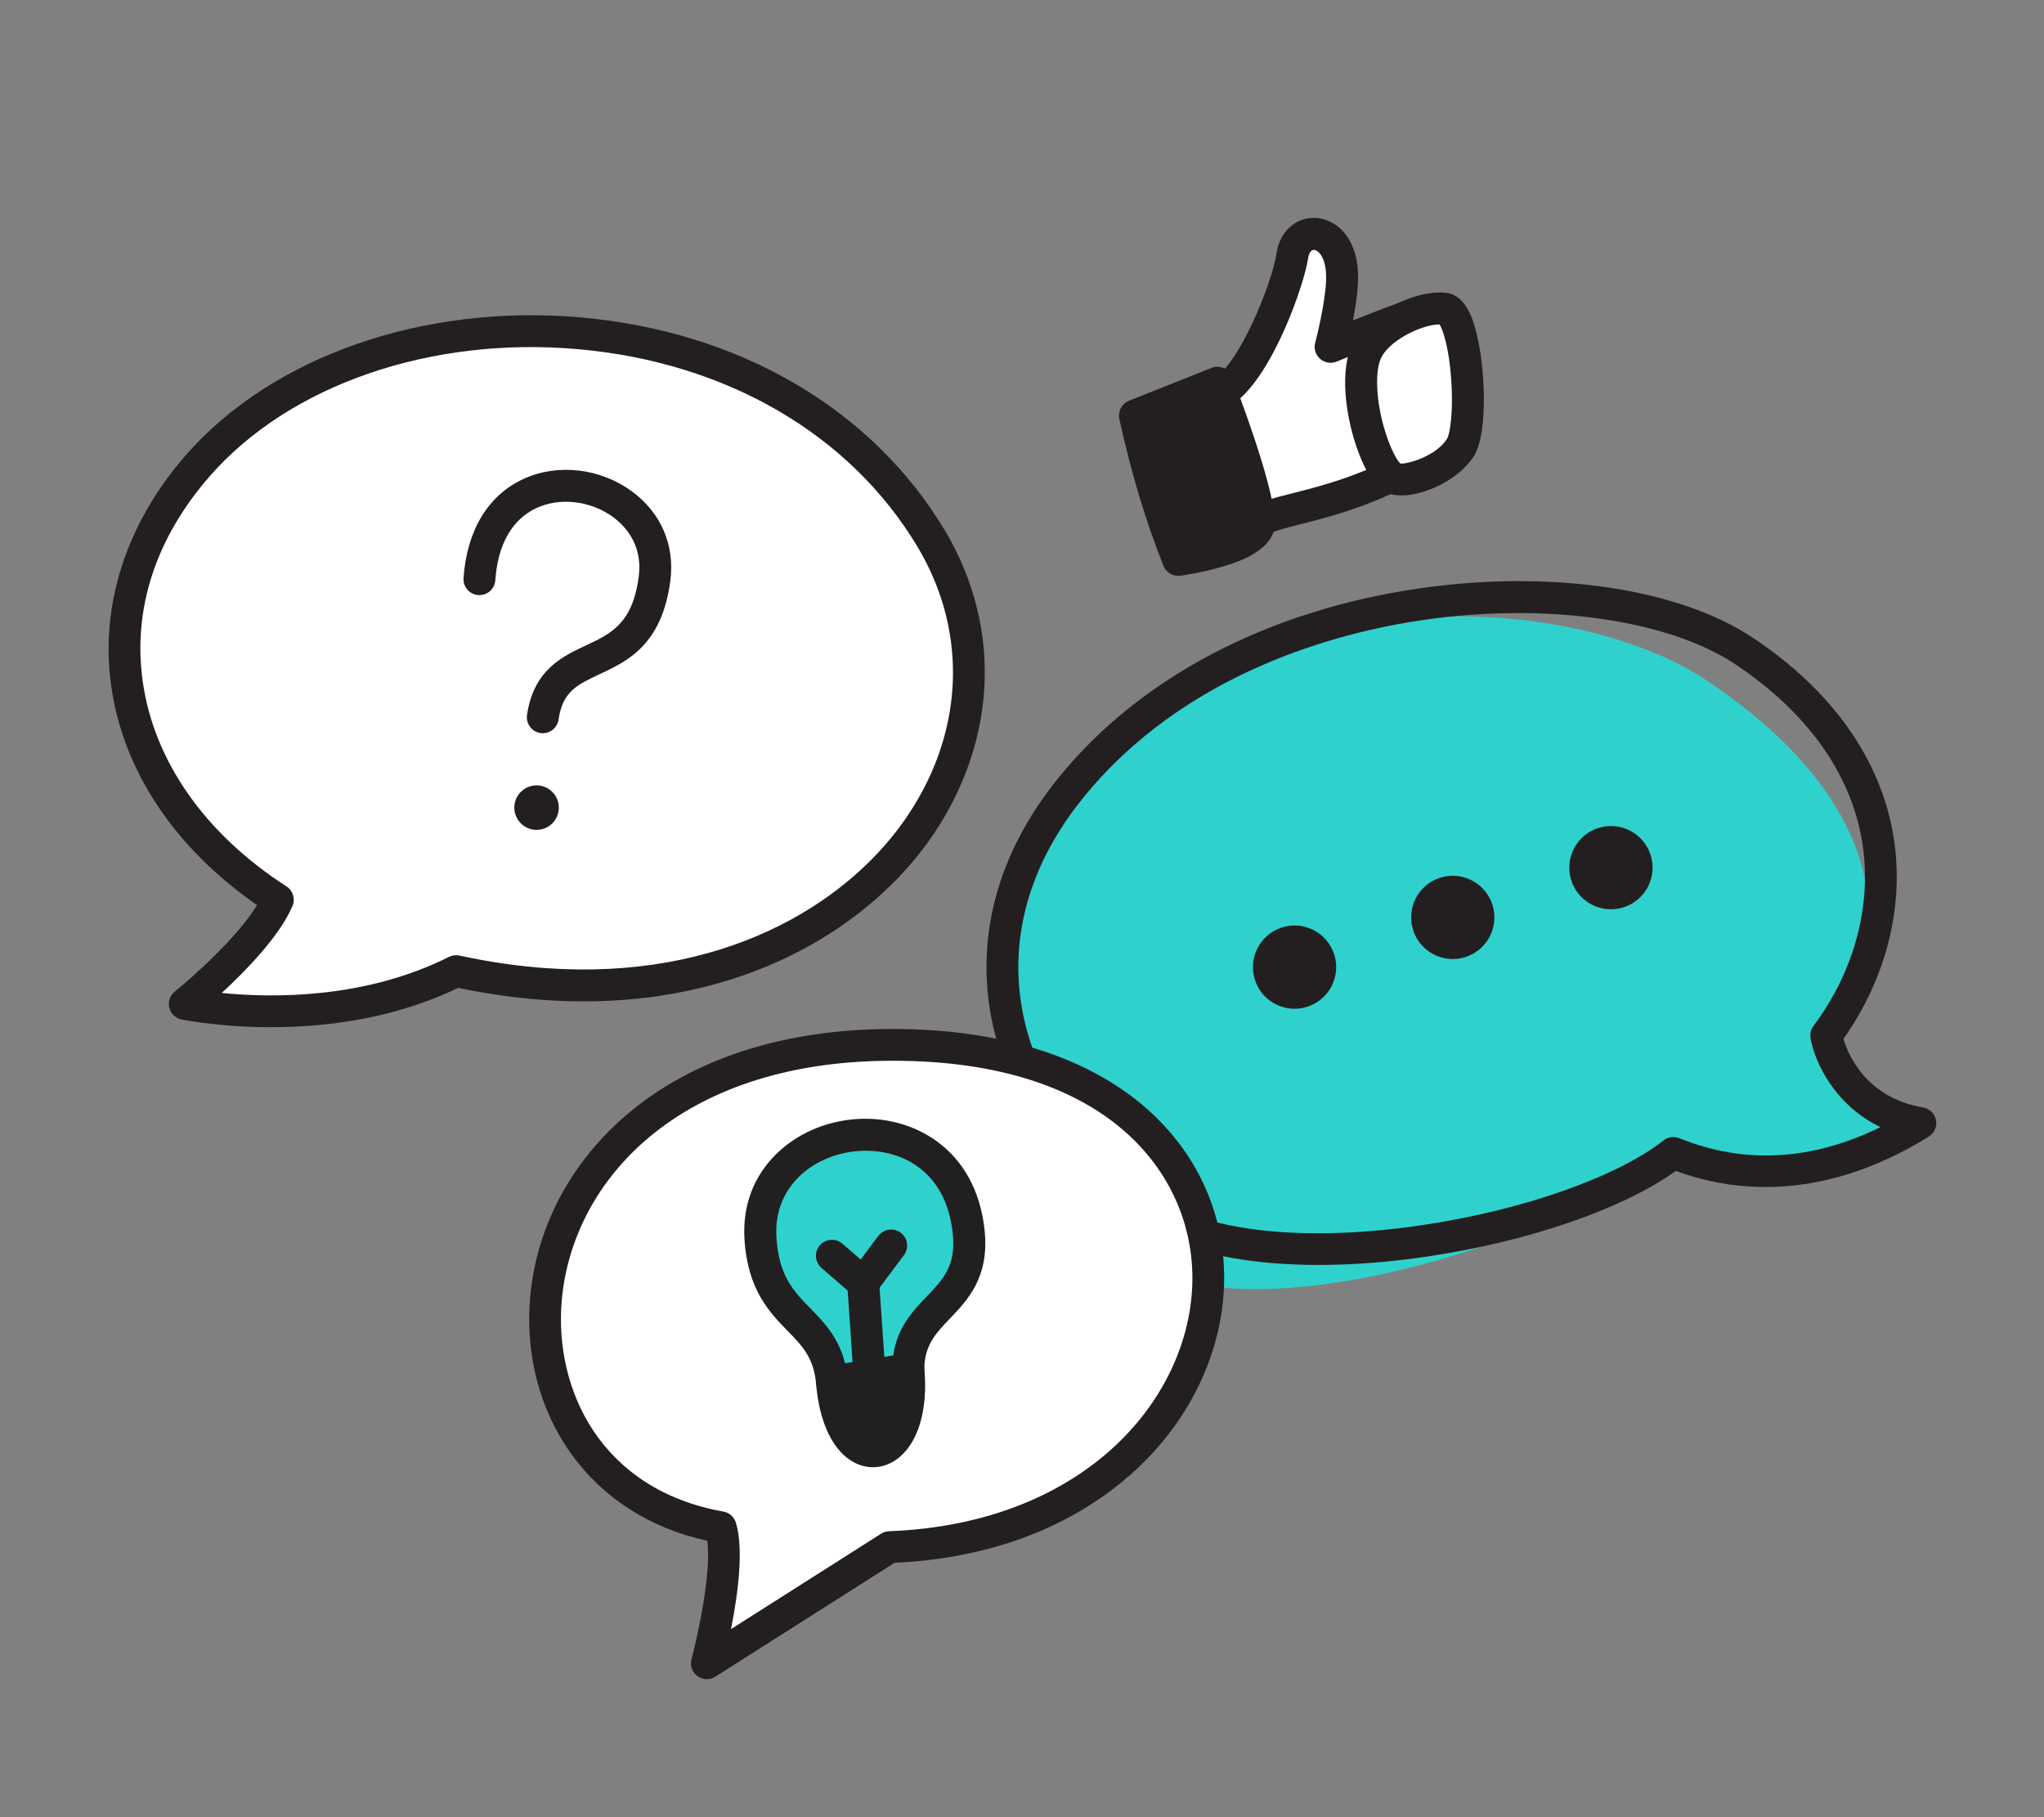 <svg xmlns="http://www.w3.org/2000/svg" fill="none" viewBox="0 0 900 800" width="900" height="800"><rect x="0" y="0" width="900" height="800" fill="#808080" stroke="none"/><defs><clipPath id="assetClipPath_rBw0dE51"><path d="m0 0 h 385.393 a 0,0 0 0 1 0,0 v 321.082 a 0,0 0 0 1 -0,0 h -385.393 a 0,0 0 0 1 -0,-0 v -321.082 a 0,0 0 0 1 0,-0 z" id="path_gS1ZxIJz" fill="#ffffff" /></clipPath><clipPath id="assetClipPath_SRg65rdA"><path d="m0 0 h 406.979 a 0,0 0 0 1 0,0 v 306.577 a 0,0 0 0 1 -0,0 h -406.979 a 0,0 0 0 1 -0,-0 v -306.577 a 0,0 0 0 1 0,-0 z" id="path_G-sW8buh" fill="#ffffff" /></clipPath><clipPath id="assetClipPath_VjbeWpju"><path d="m0 0 h 306.322 a 0,0 0 0 1 0,0 v 286.53 a 0,0 0 0 1 -0,0 h -306.322 a 0,0 0 0 1 -0,-0 v -286.53 a 0,0 0 0 1 0,-0 z" id="path_7kAM3fIy" fill="#ffffff" /></clipPath><clipPath id="assetClipPath_-XPLIZvq"><path d="m0 0 h 106.267 a 0,0 0 0 1 0,0 v 145.072 a 0,0 0 0 1 -0,0 h -106.267 a 0,0 0 0 1 -0,-0 v -145.072 a 0,0 0 0 1 0,-0 z" id="path_9IOrcXvZ" fill="#ffffff" /></clipPath><clipPath id="assetClipPath_QkoK4hPv"><path d="m0 0 h 164.018 a 0,0 0 0 1 0,0 v 131.016 a 0,0 0 0 1 -0,0 h -164.018 a 0,0 0 0 1 -0,-0 v -131.016 a 0,0 0 0 1 0,-0 z" id="path_8ras0LSU" fill="#ffffff" /></clipPath></defs><g transform="translate(47 139) rotate(3.937 193 161) scale(1 1)" opacity="1" data-asset-index="0"><g clip-path="url(#assetClipPath_rBw0dE51)" transform="scale(1.002 1.002)" data-asset-index="0"><defs data-selector="defs[1]" /><path d="m357.463 86.255c-75.88-108.717-255.514-99.426-323.652-9.609-49.889 65.762-28.09 145.696 48.231 187.796-7.078 20.317-37.638 48.464-37.638 48.464 27.874 3.097 77.204 1.494 117.939-22.558 168.596 24.626 259.898-111.285 195.12-204.095z" fill="rgba(255,255,255,1)" id="wZlgm4ncl78WZleIqG_K1" data-selector="path[2]" /><g fill="rgba(35,31,32,1)" id="yiJQdLbayx7HwyrqIEdF" data-selector="g[3]"><path d="m66.757 321.063c-10.324 0-18.42-.676-23.126-1.199-2.726-.303-5.022-2.17-5.877-4.775s-.109-5.471 1.907-7.329c7.254-6.688 25.738-25.528 33.456-40.365-37.808-22.492-62.774-54.828-70.573-91.624-7.423-35.026 1.7-71.732 25.691-103.355 34.907-46.015 99.731-73.759 169.222-72.367 69.84 1.384 130.252 31.345 165.747 82.199 14.434 20.68 22.106 44.49 22.188 68.855.079 23.416-6.795 46.991-19.879 68.178-25.536 41.35-80.714 81.043-163.416 81.046-12.187 0-24.965-.861-38.34-2.707-34.305 19.511-72.111 23.443-96.999 23.443zm-6.493-14.085c23.14.703 63.204-1.805 98.52-22.656 1.377-.813 2.987-1.13 4.571-.899 13.544 1.979 26.453 2.898 38.692 2.899 77.043.004 128.092-36.406 151.554-74.397 24.41-39.524 23.707-85.006-1.878-121.663-32.903-47.142-89.232-74.921-154.544-76.216-65.064-1.309-125.539 24.318-157.791 66.831-21.807 28.745-29.811 60.556-23.148 91.991 7.318 34.527 31.888 64.872 69.183 85.445 2.988 1.647 4.352 5.21 3.229 8.432-4.724 13.56-18.433 29.714-28.388 40.233z" fill="rgba(35,31,32,1)" id="VwxTaYXUToOA7D0RnVgdf" data-selector="g[3]&gt;path[1]" /><path d="m192.704 183.459c-.177 0-.355-.006-.534-.02-3.855-.291-6.744-3.652-6.453-7.508 1.507-19.965 13.804-26.778 23.685-32.253 10.658-5.905 19.863-11.006 21.126-31.843.863-14.245-7.814-21.942-13.064-25.263-10.256-6.486-23.849-7.153-33.825-1.658-10.392 5.724-15.885 17.109-15.885 32.927 0 3.866-3.134 7-7 7s-7-3.134-7-7c0-20.926 8.215-36.975 23.131-45.189 14.534-8.004 33.399-7.185 48.062 2.089 13.376 8.46 20.503 22.289 19.555 37.942-1.728 28.51-16.47 36.678-28.315 43.241-9.377 5.195-15.572 8.628-16.51 21.062-.277 3.676-3.346 6.473-6.973 6.473z" fill="rgba(35,31,32,1)" id="HyDUkafe3vHSmgcr6KBKY" data-selector="g[3]&gt;path[2]" /><circle cx="192.696" cy="216.245" r="9.776" fill="rgba(35,31,32,1)" id="budMAsstiLwTY_DqCcTGX" data-selector="g[3]&gt;circle[3]" /></g></g></g><g transform="translate(432 259) rotate(-17.449 203.5 153.5) scale(1 1)" opacity="1" data-asset-index="1"><g clip-path="url(#assetClipPath_SRg65rdA)" transform="scale(1 1)" data-asset-index="1"><defs data-selector="defs[1]" /><path d="m271.618 274.561c-52.44 19.867-198.265 25.016-242.343-26.661-46.353-54.344-40.249-154.365 36.964-205.897 101.74-67.901 235.98-18.304 281.849 38.641 56.424 70.05 50.759 130.632 3.243 164.784 0 0-4.327 32.733 28.015 49.234-41.689 10.672-78.545 3.96-107.728-20.102z" fill="rgba(47,209,205,1)" id="Uzog8E5V9TiLLGYh3RDfp" data-selector="path[2]" /><g fill="rgba(35,31,32,1)" id="sHjBn0_GToxt02KQvgwW5" data-selector="g[3]"><path d="m342.572 306.534c-27.047 0-51.553-8.104-72.284-24.082-27.265 8.977-70.956 10.224-115.566 3.155-51.049-8.091-92.192-25.314-112.88-47.257-28.73-30.471-43.266-71.683-38.885-110.241 4.206-37.014 24.745-68.802 59.396-91.928 47.301-31.568 110.042-43.041 176.663-32.316 57.978 9.338 109.361 34.217 134.099 64.929 26.088 32.388 37.454 67.384 32.868 101.205-4.134 30.493-21.515 59.152-47.866 79.119-.086 7.428 1.864 27.806 24.41 39.309 2.594 1.323 4.098 4.114 3.776 7.008-.321 2.894-2.4 5.287-5.221 6.009-13.284 3.4-26.163 5.09-38.509 5.091zm-70.955-38.973c1.601 0 3.18.549 4.454 1.6 23.82 19.641 52.681 26.984 85.974 21.913-16.418-15.368-19.045-36.038-17.654-46.562.253-1.915 1.286-3.64 2.854-4.768 24.753-17.791 41.106-43.897 44.865-71.625 4.056-29.915-6.283-61.224-29.898-90.543-22.314-27.703-71.546-51.211-125.422-59.888-36.556-5.886-106.822-9.802-166.666 30.138-31.115 20.767-49.531 49.074-53.257 81.863-3.922 34.517 9.222 71.547 35.161 99.059 18.605 19.732 56.834 35.418 104.885 43.032 43.81 6.944 87.86 5.466 112.224-3.765.805-.305 1.645-.454 2.479-.454z" fill="rgba(35,31,32,1)" id="htVKSv-tUG-1dafG81vo6" data-selector="g[3]&gt;path[1]" /><circle cx="137.049" cy="146.522" r="18.33" fill="rgba(35,31,32,1)" id="NDJylRV3IFKgSblWFhHB" data-selector="g[3]&gt;circle[2]" /><circle cx="210.062" cy="146.522" r="18.33" fill="rgba(35,31,32,1)" id="Qg3syc-cFuWCHkTBMnAXT" data-selector="g[3]&gt;circle[3]" /><circle cx="283.076" cy="146.522" r="18.33" fill="rgba(35,31,32,1)" id="HD3ckiaxMXQdHTYKzjec" data-selector="g[3]&gt;circle[4]" /></g></g></g><g transform="translate(233 453) rotate(0 153 143.5) scale(1 1)" opacity="1" data-asset-index="2"><g clip-path="url(#assetClipPath_VjbeWpju)" transform="scale(0.999 0.999)" data-asset-index="2"><defs data-selector="defs[1]" />
  <path d="M84.398,219.573C-34.533,198.386-21.503,7.769,159.092,7.002c198.591-.843,175.051,214.675-.214,221.323l-80.578,51.205s11.479-42.754,6.098-59.957Z" fill="rgba(255,255,255,1)" id="NY1ubii-bbtCqWtTFca0y" data-selector="path[2]" />
  <path d="M78.301,286.53c-1.459,0-2.915-.455-4.144-1.358-2.326-1.708-3.366-4.668-2.618-7.456,2.766-10.316,8.836-37.853,6.986-52.173-25.332-5.546-46.054-18.796-60.138-38.513C4.642,167.787-1.742,143.442.411,118.476c2.689-31.181,18.042-60.036,43.229-81.251C72.317,13.073,112.229.201,159.062.002c45.605-.214,83.526,10.955,109.739,32.241,23.562,19.133,36.879,45.87,37.499,75.288.654,31.026-13.064,62.207-37.637,85.548-18.835,17.892-52.739,39.615-107.614,42.161l-78.994,50.197c-1.148.729-2.452,1.092-3.753,1.092ZM160.289,13.999c-.394,0-.771,0-1.167.003C65.382,14.4,18.87,67.365,14.359,119.679c-3.395,39.368,17.325,83.393,71.267,93.002,2.571.458,4.674,2.31,5.454,4.803,3.672,11.743.801,32.28-2.126,46.982l66.17-42.049c1.046-.665,2.25-1.04,3.489-1.087,88.318-3.35,134.797-60.979,133.689-113.503-.914-43.361-36.076-93.828-132.014-93.828Z" fill="rgba(35,31,32,1)" id="RHf_zVshHuKsC2SRGsceG" data-selector="path[3]" />
</g></g><g transform="translate(336 490) rotate(-27.575 53.5 73) scale(1 1)" opacity="1" data-asset-index="3"><g clip-path="url(#assetClipPath_-XPLIZvq)" transform="scale(1.007 1.007)" data-asset-index="3"><defs data-selector="defs[1]" /><path d="m11.907 101.724 32.102 10.629c13.103-25.043 39.063-10.67 51.102-40.766 23.585-58.963-59.922-89.1-81.881-39.964-14.999 33.564 9.814 42.839-1.323 70.101z" fill="rgba(47,209,205,1)" id="zgNHoFDks_KG1g9SjfGN1" data-selector="path[2]" /><g fill="rgba(34,31,32,1)" id="VmtDUPy7fn_-t-4LDe1" data-selector="g[3]"><path d="m44.009 119.355c-.731 0-1.473-.115-2.199-.356l-32.103-10.629c-1.841-.609-3.347-1.956-4.158-3.717s-.855-3.78-.122-5.576c4.271-10.452 2.195-17.355-.433-26.096-3.21-10.676-7.205-23.962 1.846-44.214 5.973-13.368 16.258-22.573 29.739-26.621 11.904-3.573 25.176-2.698 37.374 2.465 22.855 9.673 41.259 35.572 27.657 69.576-7.568 18.921-20.611 23.335-31.091 26.881-8.626 2.919-15.438 5.225-20.308 14.53-1.234 2.36-3.657 3.756-6.203 3.756zm-23.306-22.092 20.248 6.705c7.225-10.117 16.641-13.304 25.08-16.16 9.727-3.291 17.409-5.891 22.581-18.819 10.85-27.125-4.056-44.687-20.116-51.484-17.254-7.303-39.583-3.817-48.875 16.975-6.925 15.497-4.281 24.29-1.221 34.471 2.399 7.979 5.066 16.849 2.303 28.313z" fill="rgba(34,31,32,1)" id="H2T1fXWMudY_xzfpcIh04" data-selector="g[3]&gt;path[1]" /><path d="m11.907 101.724c-17.383 40.972 15.747 51.102 32.102 10.629z" fill="rgba(34,31,32,1)" id="lkptrFuoNDR8iXMRIBXWm" data-selector="g[3]&gt;path[2]" /><path d="m18.556 145.072c-5.52 0-10.476-2.428-13.87-6.877-6.476-8.489-6.192-22.778.777-39.205 1.424-3.356 5.184-5.056 8.645-3.911l32.103 10.629c1.837.608 3.34 1.949 4.152 3.705s.862 3.77.138 5.563c-6.949 17.197-17.917 28.382-29.337 29.919-.88.119-1.751.177-2.607.177zm-2.455-34.585c-3.21 10.073-2.327 16.54-.285 19.217.575.753 1.486 1.583 3.479 1.316 4.148-.559 9.998-5.255 15.035-14.499l-18.229-6.035z" fill="rgba(34,31,32,1)" id="WENtiaVcTNT_wHIYQS8tl" data-selector="g[3]&gt;path[3]" /><path d="m27.675 113.928c-.839 0-1.605-.141-2.213-.341-3.672-1.211-5.666-5.169-4.455-8.84.122-.372.273-.727.449-1.063 1.069-2.304 10.163-23.075 16.139-36.759 1.547-3.543 5.676-5.16 9.217-3.614 3.543 1.547 5.16 5.673 3.613 9.216 0 0-4.067 9.314-8.146 18.625-2.041 4.659-4.085 9.317-5.625 12.809-.774 1.756-1.422 3.219-1.878 4.242-.238.534-.428.953-.558 1.238-1.604 3.5-4.324 4.487-6.543 4.487zm-5.601-11.219c-.189.247-.358.505-.507.77.153-.27.323-.526.507-.77zm5.579-2.772c.727 0 1.466.114 2.193.354-.82-.271-1.628-.381-2.418-.35.075-.002.149-.004.225-.004z" fill="rgba(34,31,32,1)" id="QRPaVarAQj805w7hvX4pJ" data-selector="g[3]&gt;path[4]" /><path d="m44.01 76.726c-.866 0-1.733-.161-2.557-.484-1.81-.71-3.242-2.14-3.955-3.949l-6.631-16.818c-1.418-3.596.348-7.662 3.944-9.08 3.596-1.416 7.662.348 9.079 3.945l3.872 9.82 11.608-5.57c3.484-1.672 7.667-.203 9.34 3.283 1.672 3.486.202 7.667-3.283 9.339l-18.39 8.824c-.955.458-1.991.689-3.028.689z" fill="rgba(34,31,32,1)" id="TQqs07ifrQHW4PFbu7Ajn" data-selector="g[3]&gt;path[5]" /></g></g></g><g transform="translate(488 102) rotate(-19.878 82.5 66) scale(1 1)" opacity="1" data-asset-index="4"><g clip-path="url(#assetClipPath_QkoK4hPv)" transform="scale(1.006 1.006)" data-asset-index="4"><defs data-selector="defs[1]" /><path d="m49.345 58.972c15.403-1.449 43.213-33.052 50.04-45.7s23.941-5.351 17.862 14.551c-3.351 10.97-15.667 28.668-15.667 28.668s19.503-.973 34.571-.935c12.24.031 3.075 58.165-17.675 61.692-37.562 6.385-62.745-2.347-72.376.538-10.671 3.196 3.245-58.814 3.245-58.814z" fill="rgba(255,255,255,1)" id="u3eg8Pd98tlCyw8rozFNH" data-selector="path[2]" /><g fill="rgba(35,31,32,1)" id="j2ibqPfXOXFg57bVyMuoM" data-selector="g[3]"><path d="m89.791 126.634c-10.678 0-19.703-.896-26.76-1.596-6.467-.642-12.574-1.249-14.924-.545-3.238.97-6.485.236-8.901-2.016-4.142-3.861-5.898-11.501-1.861-37.618 2.152-13.923 5.048-26.874 5.17-27.418.664-2.958 3.156-5.153 6.175-5.437 11.455-1.078 37.768-29.516 44.536-42.056 4.577-8.479 13.347-12.073 21.327-8.739 8.009 3.346 14.019 13.506 9.389 28.661-1.775 5.812-5.662 13.083-9.233 19.083 6.512-.218 14.415-.415 21.461-.396 3.305.008 11.12 1.592 12.323 16.077 1.578 18.986-8.174 56.003-28.843 59.516-10.97 1.865-20.986 2.484-29.859 2.484zm-40.246-13.357h.01zm1.942-3.092c3.643 0 7.889.421 12.927.921 12.903 1.281 30.576 3.035 52.89-.758 3.617-.615 7.789-5.542 11.161-13.179 6.055-13.713 7.142-29.464 5.625-34.611-14.388.046-31.977.916-32.161.925-2.65.129-5.175-1.262-6.47-3.596-1.294-2.334-1.149-5.202.375-7.393 3.253-4.678 12.239-18.598 14.719-26.715 2.185-7.151.303-10.942-1.397-11.652-1.366-.57-2.801.973-3.609 2.471-5.711 10.58-30.987 41.525-50.3 48.157-4.091 19.218-6.575 37.76-6.18 45.5.775-.048 1.582-.07 2.42-.07z" fill="rgba(35,31,32,1)" id="RqYIAJ-TALXdEHQZJrKZk" data-selector="g[3]&gt;path[1]" /><path d="m10.808 55.664 38.787-1.233s1.205 47.361-3.496 63.356c-3.338 11.357-38.924 3.712-38.924 3.712-.712-22.064.789-43.991 3.633-65.835z" fill="rgba(35,31,32,1)" id="EsopztYJNmut2IfQiUStG" data-selector="g[3]&gt;path[2]" /><path d="m29.937 131.046c-1.994 0-3.708-.09-4.92-.154-9.758-.515-18.926-2.467-19.312-2.55-3.143-.675-5.422-3.405-5.525-6.618-.674-20.84.532-42.744 3.687-66.964.443-3.403 3.289-5.983 6.719-6.093l38.787-1.233c1.852-.055 3.674.627 5.028 1.907 1.355 1.28 2.145 3.048 2.192 4.911.126 4.96 1.092 48.938-3.778 65.508-2.906 9.889-15.046 11.286-22.878 11.286zm-15.897-15.379c12.197 1.978 23.004 1.651 25.441-.195 2.981-10.696 3.38-38.053 3.232-53.819l-25.698.817c-2.253 18.995-3.232 36.502-2.975 53.197z" fill="rgba(35,31,32,1)" id="GAA5yCTLGH2CPjwWOor" data-selector="g[3]&gt;path[3]" /></g><path d="m116.761 62.692c9.769-8.297 29.341-9.066 37.306-4.952 8.974 4.634-4.502 52.069-13.989 59.462s-27.014 6.786-31.785 3.051c-7.145-5.592-4.832-46.265 8.468-57.561z" fill="rgba(255,255,255,1)" id="oHDhZSFX2dma6cGYaDe_u" data-selector="path[4]" /><path d="m120.288 129.991c-6.689 0-12.783-1.465-16.31-4.225-1.562-1.223-6.317-4.945-6.639-21.026-.328-16.451 4.192-38.296 14.891-47.383 11.803-10.023 34.295-11.389 45.049-5.836 3.822 1.974 6.041 5.987 6.594 11.927 1.451 15.621-9.203 51.259-19.492 59.276-6.363 4.958-15.696 7.267-24.093 7.267zm-7.404-15.098c3.04 1.45 15.912 2.225 22.891-3.212 1.969-1.534 6.688-10.145 10.564-23.753 3.824-13.423 3.995-21.726 3.43-24.439-6.551-2.406-21.59-1.308-28.477 4.54-4.132 3.509-7.767 13.155-9.261 24.575-1.537 11.753-.244 20.097.853 22.289zm.161.28h.011zm3.716-52.481h.01z" fill="rgba(35,31,32,1)" id="IstukmRMnCbxErf_c-kC" data-selector="path[5]" /></g></g></svg>